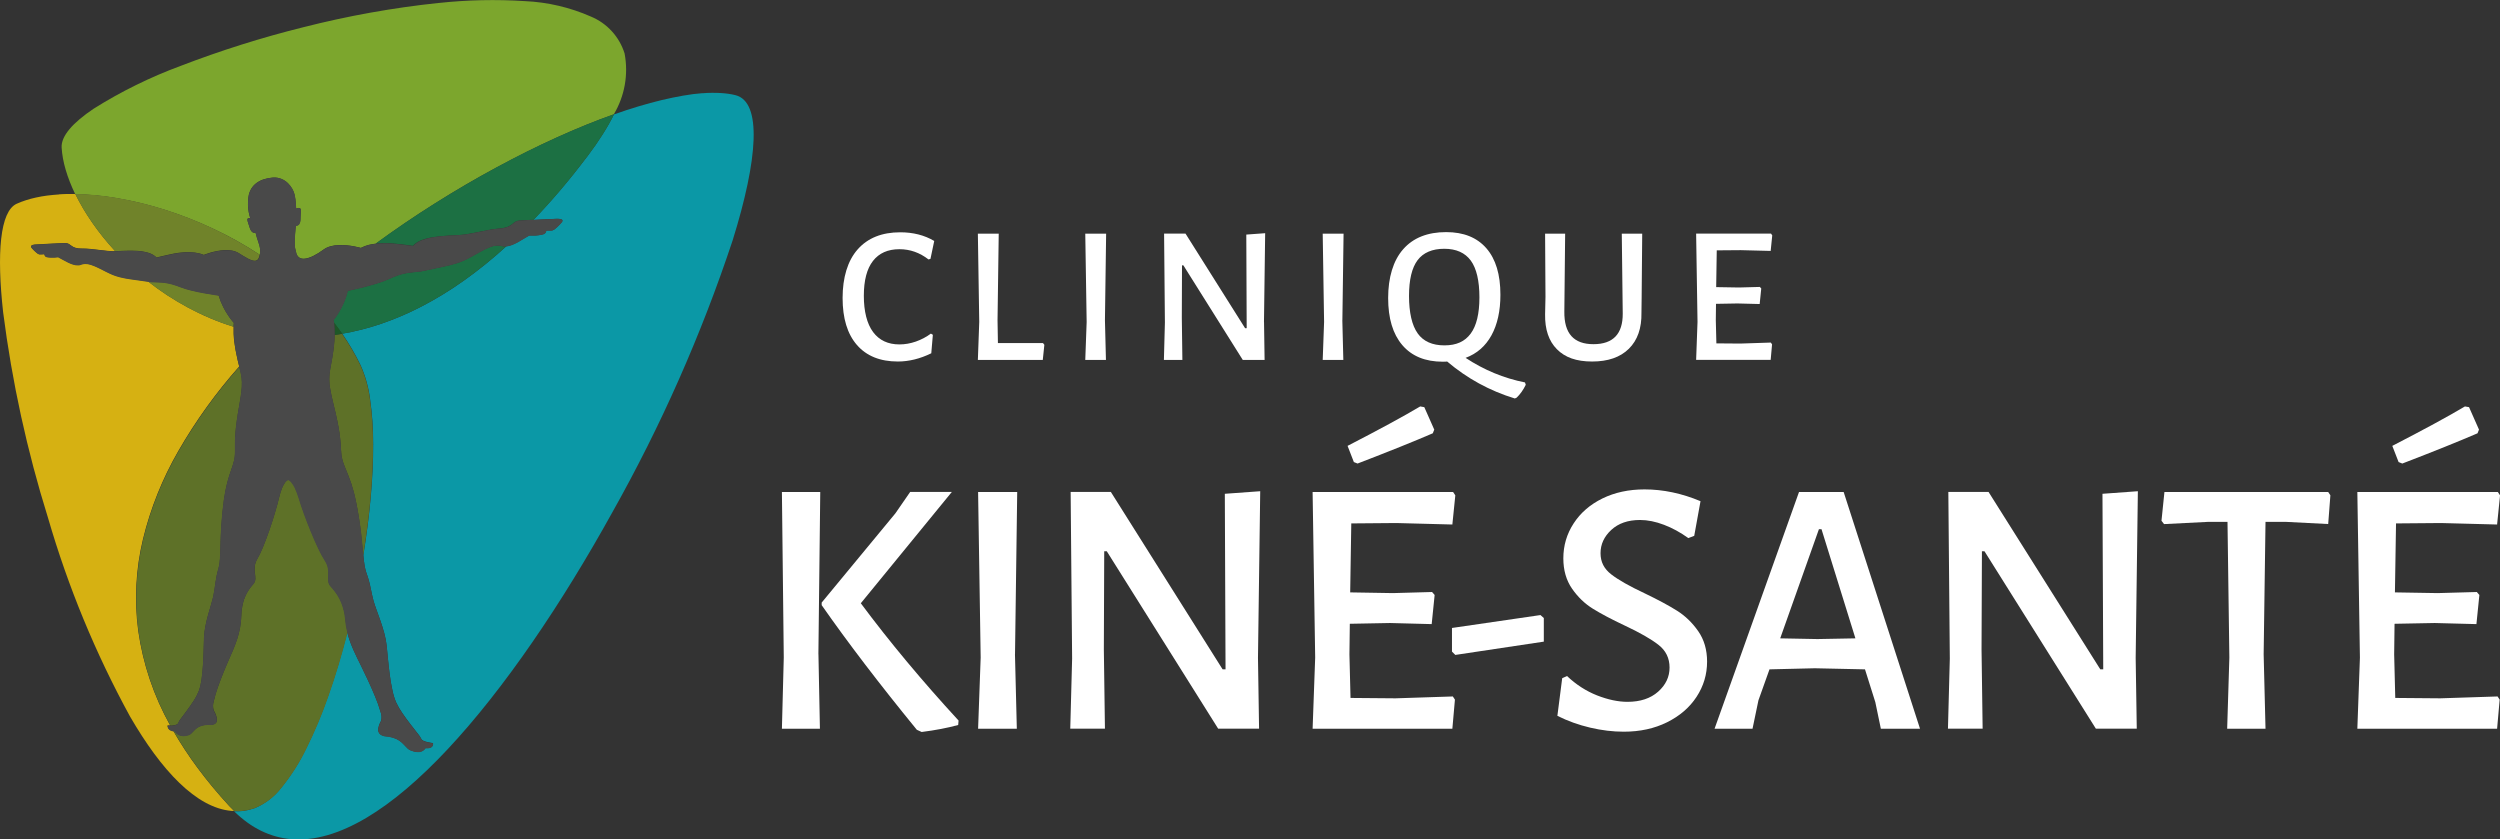 <svg xmlns="http://www.w3.org/2000/svg" xmlns:xlink="http://www.w3.org/1999/xlink" id="Layer_2" viewBox="0 0 524.87 176.22"><rect x="0" y="0" width="524.87" height="176.22" fill="#333333" stroke="none"/><defs><style>.cls-1{fill:none;}.cls-2{fill:#d6b112;}.cls-3{isolation:isolate;}.cls-4{fill:#fff;}.cls-5{fill:#70832a;}.cls-6{fill:#1d5827;}.cls-7{fill:#7ca62d;}.cls-8{fill:#1c7043;}.cls-9{fill:#494949;}.cls-10{fill:#0b98a6;}.cls-11{clip-path:url(#clippath);}.cls-12{fill:#5e7128;}</style><clipPath id="clippath"><rect class="cls-1" width="158.24" height="176.22"></rect></clipPath></defs><g id="Layer_1-2"><g id="Groupe_102"><g id="Groupe_87"><g id="CLINIQUE" class="cls-3"><g class="cls-3"><path class="cls-4" d="M196.14,50.59l-.79,3.76-.41.12c-1.84-1.43-3.88-2.15-6.11-2.15-2.42,0-4.27.82-5.55,2.46s-1.92,4.08-1.92,7.33.65,5.86,1.94,7.6c1.3,1.74,3.14,2.6,5.53,2.6,1.16,0,2.3-.2,3.45-.6,1.14-.4,2.2-.96,3.16-1.67l.41.25-.33,3.88c-2.37,1.16-4.71,1.73-7.02,1.73-3.72,0-6.58-1.16-8.59-3.47-2.01-2.31-3.01-5.6-3.01-9.87s1.05-7.81,3.16-10.2c2.11-2.39,5.09-3.59,8.94-3.59,2.7,0,5.08.6,7.14,1.82Z"></path><path class="cls-4" d="M219.26,72.39l-.33,3.18h-13.63l.29-7.97-.29-18.54h4.38l-.25,18.17.08,4.79h9.46l.29.37Z"></path><path class="cls-4" d="M231.98,67.23l.21,8.34h-4.34l.29-7.97-.29-18.54h4.38l-.25,18.17Z"></path><path class="cls-4" d="M265.38,67.64l.12,7.93h-4.58l-12.47-19.86h-.29l-.04,10.98.12,8.88h-3.88l.21-7.85-.17-18.67h4.5l12.51,19.86h.33l-.08-19.66,3.96-.29-.25,18.66Z"></path><path class="cls-4" d="M281.82,67.23l.21,8.34h-4.33l.29-7.97-.29-18.54h4.38l-.25,18.17Z"></path><path class="cls-4" d="M320.34,80.77c-.55,1.13-1.2,2.04-1.94,2.73l-.37.16c-5.29-1.62-10.02-4.21-14.2-7.76-.19.03-.5.04-.91.04-3.69,0-6.52-1.16-8.51-3.49s-2.97-5.62-2.97-9.89,1.05-7.85,3.16-10.24c2.1-2.39,5.11-3.59,9.02-3.59,3.66,0,6.47,1.13,8.44,3.39s2.95,5.51,2.95,9.75c0,3.41-.63,6.26-1.88,8.53s-3.06,3.85-5.43,4.73c3.88,2.56,8.04,4.28,12.47,5.16l.16.49ZM297.63,69.99c1.21,1.68,3.08,2.52,5.62,2.52s4.29-.82,5.51-2.46,1.84-4.18,1.84-7.62-.6-6.07-1.81-7.72c-1.21-1.65-3.07-2.48-5.57-2.48s-4.4.8-5.6,2.39c-1.2,1.6-1.8,4.1-1.8,7.52s.6,6.17,1.82,7.85Z"></path><path class="cls-4" d="M344.66,62.52l-.04,3.14c.06,3.25-.83,5.77-2.64,7.56s-4.39,2.68-7.72,2.68-5.69-.86-7.39-2.58c-1.71-1.72-2.53-4.16-2.48-7.33l.08-3.67-.08-13.26h4.21l-.17,16.35c-.03,2.31.47,4.03,1.49,5.16s2.56,1.69,4.62,1.69c4.13,0,6.18-2.15,6.15-6.44l-.2-16.76h4.29l-.12,13.46Z"></path><path class="cls-4" d="M371.79,71.93l.25.37-.29,3.26h-15.65l.29-7.97-.29-18.54h15.73l.25.37-.33,3.26-6.28-.16-5.04.04-.12,7.72,4.79.08,4.38-.12.29.33-.33,3.26-4.67-.12-4.5.08-.04,3.43.12,4.87,5.04.04,6.4-.21Z"></path></g></g><g id="KIN&#xC9;-SANT&#xC9;" class="cls-3"><g class="cls-3"><path class="cls-4" d="M171.83,137.35l.31,15.64h-7.98l.39-14.94-.39-34.76h8.05l-.39,34.07ZM180.73,126.66c5.99,8.05,12.83,16.26,20.52,24.62l-.08.93c-2.27.62-4.83,1.11-7.67,1.47l-1.01-.46c-7.85-9.6-14.5-18.32-19.98-26.17v-.54l15.48-18.74,3.1-4.49h8.75l-19.12,23.38Z"></path><path class="cls-4" d="M213.09,137.35l.39,15.64h-8.13l.54-14.94-.54-34.76h8.21l-.46,34.07Z"></path><path class="cls-4" d="M264.11,138.12l.23,14.86h-8.59l-23.38-37.24h-.54l-.08,20.59.23,16.65h-7.28l.39-14.71-.31-34.99h8.44l23.46,37.24h.62l-.15-36.85,7.43-.54-.47,35Z"></path><path class="cls-4" d="M304.99,146.18l.47.7-.54,6.12h-29.34l.54-14.94-.54-34.76h29.5l.46.7-.62,6.12-11.77-.31-9.45.08-.23,14.48,8.98.15,8.21-.23.54.62-.62,6.12-8.75-.23-8.44.16-.08,6.43.23,9.14,9.45.08,12-.39ZM299.03,85.48l2.09,4.72-.31.77c-3.82,1.65-9.08,3.77-15.79,6.35l-.78-.31-1.32-3.4c6.71-3.46,11.79-6.22,15.25-8.28l.85.15Z"></path><path class="cls-4" d="M324.12,129.76v4.95l-18.58,2.79-.7-.7v-4.96l18.58-2.71.7.62Z"></path><path class="cls-4" d="M357.02,105.22l-1.32,7.28-1.24.47c-1.65-1.19-3.35-2.12-5.11-2.79-1.76-.67-3.44-1.01-5.03-1.01-2.53,0-4.54.7-6.04,2.09-1.5,1.39-2.25,3.02-2.25,4.88s.75,3.29,2.25,4.45c1.49,1.16,3.84,2.49,7.04,3.99,2.79,1.34,5.05,2.56,6.77,3.64s3.21,2.52,4.45,4.3c1.24,1.78,1.86,3.91,1.86,6.39,0,2.68-.74,5.15-2.21,7.39-1.47,2.25-3.54,4.02-6.19,5.34-2.66,1.32-5.69,1.98-9.1,1.98-2.27,0-4.62-.28-7.04-.85-2.43-.57-4.72-1.39-6.89-2.48l1.01-7.9,1.01-.46c1.91,1.81,4.01,3.16,6.31,4.07,2.3.9,4.43,1.35,6.39,1.35,2.68,0,4.83-.71,6.43-2.13s2.4-3.11,2.4-5.07-.77-3.55-2.32-4.76c-1.55-1.21-3.92-2.57-7.12-4.07-2.74-1.29-4.95-2.46-6.66-3.52s-3.16-2.46-4.38-4.22c-1.21-1.75-1.82-3.87-1.82-6.35,0-2.68.72-5.13,2.17-7.35,1.44-2.22,3.46-3.96,6.04-5.23,2.58-1.26,5.52-1.9,8.83-1.9,3.92,0,7.84.83,11.77,2.48Z"></path><path class="cls-4" d="M403.09,152.99h-8.21l-1.16-5.57-2.17-6.89-10.53-.23-9.52.23-2.32,6.5-1.24,5.96h-7.97l17.73-49.7h9.37l16.03,49.7ZM389.54,134.02l-7.12-22.92h-.54l-8.13,22.92,7.82.15,7.97-.15Z"></path><path class="cls-4" d="M448.38,138.12l.23,14.86h-8.59l-23.38-37.24h-.54l-.08,20.59.23,16.65h-7.28l.39-14.71-.31-34.99h8.44l23.46,37.24h.62l-.16-36.85,7.43-.54-.46,35Z"></path><path class="cls-4" d="M489.26,103.98l-.46,6.04-8.98-.46h-4.18l-.39,27.8.39,15.64h-8.05l.46-14.94-.39-28.49h-4.18l-9.14.46-.54-.7.62-6.04h34.38l.46.7Z"></path><path class="cls-4" d="M524.33,146.18l.47.7-.54,6.12h-29.34l.54-14.94-.54-34.76h29.5l.46.7-.62,6.12-11.77-.31-9.45.08-.23,14.48,8.98.15,8.21-.23.54.62-.62,6.12-8.75-.23-8.44.16-.08,6.43.23,9.14,9.45.08,12-.39ZM518.37,85.48l2.09,4.72-.31.77c-3.82,1.65-9.08,3.77-15.79,6.35l-.78-.31-1.32-3.4c6.71-3.46,11.79-6.22,15.25-8.28l.85.15Z"></path></g></g></g><g id="Groupe_211"><g class="cls-11"><g id="Groupe_210"><path id="Trac&#xE9;_245" class="cls-10" d="M147.5,19.56c-1.29.1-2.64.26-4.08.52s-2.94.55-4.5.93-3.19.82-4.87,1.32-3.4,1.07-5.16,1.7c-.33.67-.69,1.35-1.08,2.04s-.82,1.41-1.28,2.13-.95,1.46-1.47,2.22c-.52.75-1.08,1.52-1.67,2.3-.96,1.27-1.92,2.51-2.88,3.71-.96,1.2-1.91,2.36-2.86,3.47-.95,1.12-1.89,2.2-2.84,3.24-.95,1.04-1.88,2.05-2.81,3.03l1.36-.08,1.31-.06,1.14-.05.86-.04c.3-.02.59-.01.89.03.16.01.31.07.43.16.07.06.11.16.08.26-.03.11-.09.21-.17.3-.09.1-.21.26-.37.42s-.33.35-.52.52c-.17.17-.36.32-.55.47-.14.12-.3.2-.48.26l-.14.02-.14.02h-1.03c-.02.16-.08.32-.17.46-.08.11-.19.2-.31.26-.15.06-.3.11-.46.14-.18.03-.38.06-.61.1l-.23.03-.24.02-.24.02h-1.33c-.36.2-.75.43-1.14.67s-.8.48-1.21.71c-.4.22-.81.42-1.23.59-.38.16-.79.26-1.2.31-2.88,2.63-5.91,5.08-9.09,7.33-2.8,1.98-5.74,3.77-8.79,5.35-2.73,1.41-5.56,2.62-8.46,3.61-2.65.9-5.36,1.59-8.11,2.06.36.53.72,1.06,1.06,1.6.34.54.68,1.08,1,1.64.32.55.64,1.11.94,1.68.3.57.59,1.14.87,1.72.99,2.23,1.66,4.59,1.97,7.01.45,3.15.67,6.34.66,9.52.02,3.49-.17,7.28-.52,11.23s-.88,8.02-1.55,12.15c.04.38.07.74.12,1.08s.09.66.13.95.11.58.17.84c.06.25.13.49.21.73.22.61.39,1.16.54,1.67s.26,1,.35,1.47.19.93.29,1.4.21.95.36,1.47.36,1.15.62,1.86.55,1.5.83,2.32.56,1.7.79,2.56c.23.84.39,1.69.49,2.56.09.83.17,1.81.28,2.86s.22,2.16.37,3.26.32,2.18.54,3.17c.17.88.43,1.75.77,2.58.37.8.82,1.57,1.32,2.3.54.8,1.15,1.62,1.72,2.36s1.12,1.42,1.53,1.96c.29.33.53.69.73,1.08.04.17.21.3.45.42.27.12.55.22.84.28.3.07.6.13.82.16s.37.05.37.05c.03.21-.02.43-.13.62-.1.14-.24.26-.4.32-.16.06-.32.1-.49.12-.13.01-.27.01-.41,0h-.15c-.11.16-.25.31-.41.43-.14.11-.29.2-.46.26-.15.06-.31.09-.47.11-.15.01-.31.01-.46,0-.13,0-.27-.03-.4-.05-.12-.03-.23-.05-.32-.08s-.17-.05-.22-.07l-.08-.03c-.39-.1-.75-.3-1.03-.59-.29-.28-.57-.61-.91-.94-.38-.39-.83-.7-1.31-.94-.71-.32-1.46-.52-2.24-.58-.43-.02-.85-.16-1.2-.42-.24-.2-.39-.5-.42-.81-.02-.34.02-.69.14-1.01.12-.36.27-.7.46-1.03.16-.64.11-1.31-.14-1.92-.31-1.08-.68-2.14-1.12-3.17-.47-1.16-1.02-2.37-1.53-3.48s-1-2.1-1.36-2.84c-.27-.55-.55-1.11-.83-1.68s-.55-1.15-.81-1.73-.52-1.19-.73-1.81-.42-1.26-.59-1.91c-1.18,4.65-2.52,9.11-3.98,13.25-1.32,3.82-2.89,7.56-4.69,11.19-1.41,2.92-3.16,5.66-5.2,8.18-1.45,1.88-3.36,3.35-5.54,4.27-.36.13-.73.24-1.09.33-.37.09-.73.17-1.09.22-.36.06-.73.1-1.09.11s-.72.02-1.08,0c.88.87,1.82,1.66,2.81,2.38.92.67,1.9,1.25,2.92,1.75.97.47,1.99.86,3.03,1.15,1.02.28,2.07.48,3.12.57,10.03.91,21.45-6.58,32.94-18.84,11.93-12.73,24.05-30.71,34.58-49.73,10.24-18.2,18.71-37.34,25.29-57.17,5.29-16.97,6.21-29.03.58-30.45-.49-.12-.99-.22-1.5-.29-.53-.07-1.08-.13-1.66-.16-.58-.03-1.18-.05-1.81-.04-.63,0-1.28.03-1.95.09"></path><path id="Trac&#xE9;_246" class="cls-7" d="M92.08.62c-9.58,1.01-19.07,2.72-28.41,5.1-8.75,2.17-17.35,4.89-25.76,8.12-6.38,2.36-12.5,5.37-18.26,8.99-4.35,2.92-6.85,5.73-6.71,8.15.05.77.14,1.53.28,2.29.15.81.34,1.61.58,2.41.24.82.53,1.65.86,2.5s.71,1.71,1.13,2.58c2.99.06,5.97.35,8.92.87,3.31.57,6.57,1.37,9.78,2.38,3.46,1.09,6.84,2.41,10.13,3.95,3.44,1.6,6.76,3.45,9.93,5.54,0-.09.02-.21.03-.34s0-.26.02-.39,0-.24,0-.32v-.13c-.02-.25-.07-.51-.13-.75-.07-.26-.16-.54-.26-.84s-.2-.6-.3-.91-.19-.64-.26-.98h-.02l-.04.02-.06.02h-.09c-.08,0-.16,0-.23-.03-.1-.04-.2-.09-.28-.17-.11-.11-.21-.23-.29-.37-.11-.21-.2-.42-.26-.65-.12-.38-.22-.68-.3-.93-.07-.18-.11-.38-.14-.57-.03-.11.01-.22.09-.29.12-.07.26-.11.41-.1h.11s-.05-.12-.12-.33c-.09-.3-.17-.61-.22-.93-.09-.47-.14-.94-.15-1.41-.02-.6.01-1.19.1-1.79.08-.6.28-1.17.59-1.69.29-.48.67-.89,1.13-1.22.47-.34.99-.6,1.55-.77.6-.19,1.22-.31,1.85-.35h.05c.6-.04,1.2.06,1.75.28.5.21.96.51,1.34.88.36.35.67.74.92,1.18.21.36.38.76.48,1.17.08.35.15.71.2,1.07.05.35.08.68.1.97s.03.53.03.7,0,.26,0,.26l.04-.02.11-.04c.05-.02.11-.03.16-.04.06-.01.12-.02.18-.03.07,0,.15,0,.22.02.07.02.14.06.19.11.06.07.1.15.11.24.02.13.02.27,0,.41-.04.32-.06.64-.06.97,0,.31-.02.62-.05.93-.02.26-.11.51-.26.73-.17.21-.42.33-.68.33,0,0-.02.19-.06.5s-.07.74-.11,1.22-.07,1.01-.07,1.51c-.01.46,0,.93.06,1.39l.3,1.23c.06.18.15.35.26.5.1.13.23.25.37.34.14.09.29.15.45.18.17.04.35.05.53.04.31-.02.61-.08.9-.17.35-.11.69-.25,1.02-.41.37-.19.74-.39,1.09-.61.37-.23.75-.49,1.13-.77.21-.15.44-.29.68-.39.24-.11.5-.2.76-.27.27-.07.54-.13.81-.17.28-.04.56-.06.84-.08.57-.02,1.14,0,1.71.05.55.05,1.06.13,1.5.21s.81.17,1.06.23.41.11.41.11c.24-.12.48-.23.73-.33.26-.1.52-.18.77-.26s.54-.13.81-.18.55-.09.82-.12c4.09-2.98,8.26-5.82,12.48-8.47,4.26-2.69,8.55-5.2,12.8-7.48,4.29-2.32,8.54-4.44,12.67-6.31,4.17-1.89,8.21-3.53,12.04-4.89,2.29-3.84,3.09-8.38,2.26-12.77-1.09-3.5-3.67-6.33-7.05-7.74-4.39-1.93-9.1-3.04-13.88-3.25-6.04-.39-12.1-.26-18.11.39"></path><path id="Trac&#xE9;_247" class="cls-8" d="M104.28,51.55c-.23.01-.45.04-.68.09-.26.06-.52.14-.77.24-.28.11-.59.24-.94.41s-.73.36-1.16.6c-.62.34-1.15.65-1.65.93s-.98.54-1.5.77c-.57.26-1.16.49-1.76.68-.8.25-1.61.46-2.43.63l-2.41.52-1.55.33-.83.17-.26.05c-.67.07-1.24.12-1.77.19s-1.02.13-1.51.22c-.52.11-1.04.25-1.55.42-.64.23-1.27.48-1.89.77-.83.37-1.69.69-2.57.95-.94.29-1.93.56-2.84.79s-1.7.41-2.28.54-.94.2-.94.2c-.21.86-.49,1.7-.84,2.51-.29.66-.62,1.31-.99,1.93-.32.53-.61.95-.82,1.24s-.34.44-.34.44c0,.04.01.09.02.13s0,.09.02.13,0,.09.02.13,0,.09.02.13l.45.59c.15.2.29.39.44.59.14.2.29.4.43.6l.42.6c2.75-.48,5.47-1.17,8.11-2.06,2.91-.99,5.74-2.2,8.46-3.61,3.05-1.58,5.99-3.37,8.79-5.35,3.18-2.25,6.22-4.7,9.09-7.33h-.55c-.06,0-.11,0-.17-.02s-.11-.02-.17-.03c-.1-.02-.19-.04-.29-.06s-.19-.03-.28-.04-.19-.02-.28-.02-.19,0-.28,0M128.87,23.99c-3.83,1.36-7.87,3-12.04,4.89-4.13,1.87-8.38,3.98-12.67,6.31-4.25,2.3-8.54,4.81-12.8,7.48-4.21,2.66-8.4,5.49-12.48,8.47l.26-.03.26-.02.26-.02h.25c.26-.01.52-.03.77-.03h.75c.23,0,.47.02.69.04s.43.03.62.05c.45.04.91.09,1.37.14s.89.11,1.27.16l.94.13.37.05c.54-.57,1.2-1,1.94-1.25.85-.29,1.73-.5,2.62-.61.93-.14,1.89-.22,2.79-.28s1.73-.09,2.42-.13c.69-.05,1.37-.14,2.05-.26.69-.12,1.38-.26,2.06-.4s1.4-.29,2.12-.42,1.44-.23,2.18-.29c.57-.03,1.14-.15,1.68-.34.33-.13.64-.31.92-.53.21-.18.43-.36.66-.52.28-.17.59-.26.91-.28l.45-.03.56-.03.64-.04.7-.04h.63c.93-.97,1.87-1.98,2.81-3.03.94-1.04,1.89-2.13,2.84-3.24.95-1.12,1.9-2.28,2.85-3.47s1.91-2.43,2.88-3.71c.59-.78,1.15-1.55,1.67-2.3s1.01-1.49,1.47-2.22c.46-.72.88-1.43,1.28-2.13.39-.7.76-1.38,1.08-2.04"></path><path id="Trac&#xE9;_248" class="cls-2" d="M12.43,40.82c-.87.06-1.71.14-2.53.24-.81.11-1.59.24-2.34.41-.74.16-1.46.35-2.13.57-.65.21-1.29.45-1.91.73C-.02,44.35-.71,53.24.66,65.57c1.87,14.63,5.02,29.07,9.42,43.15,4.2,14.47,9.97,28.45,17.2,41.67,6.61,11.41,13.94,19.23,21.35,19.86h.52l-.26-.26-.26-.26-.26-.26c-.08-.09-.17-.18-.26-.26-1.23-1.34-2.4-2.67-3.5-4-1.1-1.33-2.14-2.65-3.11-3.96-.98-1.31-1.89-2.62-2.74-3.92s-1.65-2.6-2.39-3.89c-.12-.01-.25-.04-.37-.07-.14-.04-.28-.1-.4-.19-.13-.09-.24-.21-.32-.35-.09-.17-.13-.36-.12-.55h.55c-3.44-6.16-5.71-12.89-6.7-19.88-.85-6.41-.51-12.91,1-19.2,1.58-6.5,4.09-12.74,7.44-18.54,3.64-6.32,7.92-12.26,12.76-17.72l-.07-.31c-.03-.11-.05-.21-.08-.32l-.08-.34-.09-.36c-.18-.77-.33-1.5-.45-2.16s-.21-1.27-.28-1.84-.11-1.09-.12-1.59-.02-.97,0-1.43c-1.68-.52-3.33-1.12-4.95-1.81-1.6-.67-3.15-1.42-4.65-2.23s-2.94-1.67-4.34-2.58c-1.39-.92-2.73-1.88-4.02-2.89l-.59-.08-.82-.12-1.07-.15-1.35-.19c-.71-.1-1.42-.23-2.11-.41-.52-.13-1.03-.3-1.53-.5-.45-.18-.87-.39-1.31-.61s-.9-.46-1.44-.73c-.37-.18-.7-.33-1-.46s-.57-.22-.81-.3c-.22-.07-.44-.12-.66-.16-.19-.03-.37-.04-.56-.03-.08,0-.16,0-.23.02s-.15.03-.23.04-.15.04-.23.06l-.23.07-.13.04-.14.03-.14.02h-.14c-.35,0-.7-.04-1.03-.15-.37-.12-.73-.26-1.07-.43-.36-.18-.72-.37-1.06-.56s-.68-.38-1-.54h-.07l-.19.02-.28.03-.34.02h-.75c-.19-.02-.35-.02-.49-.04-.12,0-.25-.01-.37-.05-.1-.04-.19-.11-.26-.2-.08-.12-.13-.25-.16-.39h-.05l-.13.02-.19.02-.22.02h-.46c-.14-.04-.27-.1-.39-.19-.16-.11-.31-.24-.45-.37-.15-.14-.3-.29-.43-.42s-.23-.26-.31-.34c-.07-.07-.12-.16-.14-.26-.02-.08,0-.16.05-.22.09-.09.21-.15.33-.18.23-.06.46-.09.69-.09l.77-.04,1.05-.06,1.19-.06,1.2-.06.56-.03.52-.02.45-.02h.37c.26-.01.52.05.75.18.2.12.39.26.57.4.23.18.5.31.77.4.45.13.92.19,1.39.17.6,0,1.2.03,1.79.08s1.18.13,1.76.2c.58.07,1.16.14,1.74.2.57.06,1.15.08,1.72.07-.9-.97-1.75-1.96-2.55-2.95-.8-1-1.56-2.01-2.26-3.03-.7-1.01-1.35-2.01-1.94-3.02-.59-1.01-1.13-2.01-1.62-3h-1.72c-.28,0-.56.02-.84.03s-.55.03-.82.04"></path><path id="Trac&#xE9;_249" class="cls-12" d="M60.5,100.72c-.06.02-.13.04-.18.08-.18.12-.33.27-.46.45-.25.35-.46.73-.62,1.13-.28.69-.5,1.39-.66,2.12-.21.91-.52,2.02-.88,3.22s-.77,2.47-1.2,3.7-.87,2.41-1.29,3.42c-.33.83-.72,1.64-1.16,2.42-.3.48-.49,1.03-.56,1.6-.05.47-.04.95.03,1.42.06.41.09.82.09,1.23,0,.38-.14.74-.38,1.03-.26.3-.55.64-.83,1.03-.31.43-.58.9-.81,1.38-.28.59-.49,1.21-.63,1.84-.18.8-.28,1.61-.29,2.43-.02.88-.12,1.76-.28,2.62-.16.81-.36,1.6-.62,2.38-.26.76-.53,1.49-.83,2.2s-.6,1.4-.9,2.06-.69,1.6-1.1,2.62-.85,2.14-1.22,3.21c-.35.96-.63,1.95-.85,2.95-.19.6-.19,1.24,0,1.84.19.34.36.69.49,1.05.12.32.19.66.19,1,0,.28-.12.55-.34.73-.32.21-.71.3-1.09.26-.69-.04-1.38.05-2.03.28-.43.17-.82.42-1.15.74-.29.28-.52.57-.77.79-.24.24-.56.39-.9.43l-.07.02s-.11.03-.19.04c-.09.02-.19.03-.29.04-.12,0-.24,0-.36,0-.14,0-.28-.03-.42-.07-.15-.04-.3-.09-.43-.17-.16-.08-.3-.18-.43-.3-.15-.13-.28-.29-.39-.46h-.25c.74,1.29,1.53,2.59,2.39,3.89s1.77,2.61,2.74,3.92c.98,1.31,2.01,2.63,3.11,3.96,1.1,1.33,2.27,2.66,3.5,4,.08.09.17.18.26.26l.26.26.26.26.26.26c.36.01.72,0,1.09,0s.73-.06,1.09-.11.73-.13,1.09-.22.73-.2,1.09-.33c2.19-.92,4.1-2.39,5.54-4.27,2.04-2.52,3.79-5.26,5.2-8.17,1.8-3.62,3.37-7.36,4.69-11.19,1.46-4.14,2.8-8.62,3.98-13.25-.05-.21-.1-.43-.15-.65s-.09-.44-.13-.66-.07-.44-.1-.67-.05-.46-.07-.69c-.07-.85-.23-1.69-.47-2.51-.19-.67-.45-1.32-.77-1.94-.27-.51-.59-1.01-.94-1.47-.32-.42-.64-.79-.93-1.12-.27-.3-.43-.67-.46-1.07-.03-.41-.03-.83,0-1.25.03-.48.01-.97-.06-1.44-.11-.59-.34-1.16-.68-1.65-.51-.81-.96-1.65-1.36-2.52-.5-1.05-1.03-2.27-1.55-3.53s-1.02-2.56-1.46-3.77-.82-2.34-1.09-3.26c-.21-.73-.48-1.45-.81-2.14-.19-.41-.42-.79-.7-1.14-.14-.18-.3-.33-.49-.46-.06-.04-.12-.07-.19-.08M50.26,77c-4.84,5.46-9.12,11.4-12.76,17.72-3.35,5.79-5.86,12.03-7.44,18.54-1.5,6.28-1.84,12.79-1,19.2,1,6.99,3.28,13.73,6.73,19.89.15,0,.33-.02.5-.05.17-.02.35-.05.52-.1.14-.03.28-.09.41-.16.1-.05.17-.15.2-.26.15-.34.34-.66.58-.94.34-.46.77-1.03,1.26-1.69s.98-1.35,1.43-2.06c.43-.65.78-1.34,1.07-2.06.27-.77.45-1.57.56-2.39.14-.92.23-1.95.3-2.99s.11-2.11.14-3.1.05-1.93.08-2.72c.04-.81.13-1.62.3-2.42.16-.82.36-1.63.58-2.41s.44-1.52.63-2.19.36-1.27.46-1.76.18-.95.24-1.4.12-.89.19-1.34.14-.91.24-1.4.23-1.02.4-1.59c.18-.7.29-1.41.32-2.13.06-.85.08-1.86.11-3.02s.07-2.5.18-4.03.26-3.24.52-5.16c.16-1.23.4-2.45.7-3.65.26-1,.52-1.81.77-2.51s.46-1.33.62-1.95c.17-.64.25-1.3.24-1.96v-2.03c0-.66.04-1.32.1-2.06s.15-1.55.28-2.5.31-2.05.54-3.35c.2-1.13.34-2.04.43-2.81.08-.65.11-1.3.1-1.95-.01-.53-.07-1.05-.17-1.57-.09-.52-.22-1.03-.37-1.67"></path><path id="Trac&#xE9;_250" class="cls-5" d="M31.08,59.1c1.28,1.01,2.62,1.97,4.02,2.89s2.84,1.78,4.34,2.58c1.5.81,3.05,1.55,4.65,2.23,1.62.69,3.27,1.29,4.95,1.81v-.43l.02-.21c0-.07,0-.14.02-.21,0,0-.13-.14-.35-.41s-.52-.66-.85-1.16c-.39-.58-.74-1.18-1.05-1.81-.38-.77-.7-1.56-.94-2.38,0,0-.34-.04-.89-.13s-1.31-.21-2.16-.36-1.77-.35-2.66-.56c-.81-.19-1.61-.43-2.39-.73-.57-.23-1.16-.43-1.75-.59-.47-.13-.94-.22-1.42-.29-.45-.06-.89-.09-1.36-.11s-.98-.03-1.58-.05h-.03l-.11-.02-.19-.03-.26-.05M15.8,40.74c.48.99,1.03,1.99,1.62,3s1.24,2.02,1.94,3.02,1.45,2.01,2.25,3.01,1.65,1.98,2.55,2.95h.12c.58-.02,1.29-.06,2.06-.08s1.61-.03,2.43.02c.79.04,1.57.17,2.32.39.67.18,1.28.53,1.78,1.01l.32-.08c.2-.05.49-.12.83-.2s.73-.17,1.13-.26.82-.17,1.22-.26c.17-.03.36-.06.55-.1s.41-.06.62-.09.44-.05.67-.07.47-.04.71-.05c.32-.02.65-.02.98,0s.66.03.99.07c.33.04.65.1.97.18.31.08.62.18.91.31,0,0,.13-.05.37-.14s.57-.2.98-.32.88-.24,1.39-.34c.53-.1,1.07-.17,1.61-.2.27-.01.53-.01.8,0,.26.01.52.04.77.09.25.05.5.11.74.2.23.09.46.19.67.33.38.24.74.46,1.07.66s.65.37.93.52c.25.13.51.24.77.33.21.07.42.11.64.1.12,0,.24-.03.35-.08.11-.05.2-.13.28-.22.09-.11.16-.24.21-.37.07-.17.11-.35.14-.53v-.02s0-.01,0-.02v-.04c-3.17-2.09-6.49-3.94-9.93-5.55-3.28-1.54-6.67-2.86-10.13-3.95-3.2-1.01-6.47-1.81-9.78-2.38-2.95-.52-5.93-.81-8.92-.87"></path><path id="Trac&#xE9;_251" class="cls-12" d="M71.85,70.08l-.4.07-.4.06-.4.06-.4.06c0,.34-.02.69-.04,1.06s-.05.75-.1,1.16-.1.83-.16,1.29-.14.92-.22,1.42c-.16.93-.31,1.66-.42,2.32-.25,1.32-.25,2.68,0,4.01.14.85.36,1.88.69,3.22s.59,2.45.79,3.42.35,1.81.46,2.55.18,1.43.24,2.1.1,1.34.14,2.08c.04.68.17,1.36.38,2.01.2.63.47,1.27.77,2.01s.64,1.56.98,2.6c.41,1.24.74,2.5.99,3.78.26,1.26.46,2.43.63,3.52s.3,2.1.41,3.03.19,1.79.26,2.58.14,1.5.2,2.16c.67-4.13,1.2-8.22,1.55-12.15s.54-7.74.52-11.23c.01-3.19-.21-6.37-.66-9.52-.31-2.42-.97-4.78-1.97-7.01-.28-.58-.57-1.15-.87-1.72-.3-.57-.62-1.13-.94-1.68-.32-.55-.66-1.1-1-1.64s-.7-1.07-1.06-1.6"></path><path id="Trac&#xE9;_252" class="cls-6" d="M70.11,67.69c.03.2.05.41.07.62s.04.42.05.64.02.44.02.67,0,.46,0,.7l.4-.06.4-.06.4-.06.4-.07c-.14-.2-.28-.4-.42-.6-.14-.2-.29-.4-.43-.6-.14-.2-.29-.39-.44-.59-.15-.2-.3-.39-.45-.59"></path><path id="Trac&#xE9;_253" class="cls-9" d="M57.34,37.29h-.05c-.63.04-1.25.16-1.85.35-.55.17-1.08.44-1.55.77-.45.33-.83.74-1.13,1.22-.31.52-.51,1.09-.59,1.69-.09.59-.12,1.19-.1,1.79.02.47.07.94.15,1.41.06.31.13.62.22.93.07.22.11.33.11.33h-.11c-.14,0-.28.03-.41.1-.08.07-.12.19-.09.29.03.19.07.39.14.57.08.25.18.55.3.93.06.22.15.44.26.65.08.14.17.26.29.37.08.07.17.13.28.17.07.03.15.04.23.03h.09l.06-.02.04-.02h.02c.07.34.16.66.26.98s.2.62.3.91.19.57.26.84c.07.25.11.5.13.75v.45c0,.12,0,.26-.02.39s-.02.25-.02.34c0,0,0,.01,0,.02v.02s0,.01,0,.02c0,0,0,.01,0,.02-.03.18-.08.36-.14.53-.05.13-.12.26-.21.37-.08.09-.17.17-.28.22-.11.05-.23.08-.35.08-.22,0-.43-.03-.64-.1-.27-.09-.52-.2-.77-.33-.29-.14-.6-.32-.93-.52s-.69-.42-1.07-.66c-.21-.13-.44-.24-.67-.33-.25-.09-.5-.16-.76-.21-.26-.05-.51-.08-.77-.09-.27-.01-.53-.01-.8,0-.54.03-1.08.09-1.61.2-.52.1-.98.22-1.39.34s-.74.23-.98.32-.37.14-.37.14c-.29-.13-.6-.23-.91-.31-.32-.08-.64-.14-.97-.18-.33-.04-.66-.07-.99-.07h-.98c-.24,0-.48.03-.71.05s-.46.05-.67.07-.42.06-.62.09-.38.06-.55.1c-.4.07-.82.16-1.22.26s-.79.18-1.13.26-.62.15-.83.2l-.32.08c-.5-.48-1.11-.83-1.78-1.01-.76-.22-1.54-.35-2.32-.39-.82-.05-1.65-.05-2.43-.02s-1.49.07-2.06.08h-.12c-.57,0-1.15-.02-1.72-.07-.58-.05-1.15-.12-1.74-.2s-1.17-.14-1.76-.2c-.6-.06-1.19-.08-1.79-.08-.47.02-.94-.04-1.39-.17-.28-.09-.54-.22-.77-.4-.18-.15-.37-.28-.57-.4-.23-.13-.49-.19-.75-.18h-.37l-.45.02-.52.02-.56.03-1.2.06-1.19.06-1.05.06-.77.04c-.23,0-.47.04-.69.09-.12.03-.24.09-.33.18-.05.06-.07.15-.05.22.03.1.08.18.14.26.07.08.18.2.31.34s.28.28.43.42c.14.13.29.26.45.37.12.09.25.15.39.19h.67s.19-.01.19-.01l.13-.02h.05c.02.14.08.27.16.39.07.09.15.16.26.2.12.05.24.07.37.09.14.02.31.03.49.04h.76l.34-.02.28-.03.19-.02h.07c.31.16.65.34,1,.54s.7.39,1.06.56c.35.17.7.32,1.07.43.33.11.68.16,1.03.15h.14l.14-.02.14-.03s.09-.03.13-.04.16-.05.23-.08.15-.04.23-.06.15-.03.23-.04.15-.02.23-.02c.19,0,.38,0,.56.03.22.04.44.09.66.16.24.07.52.18.81.3s.63.28,1,.46c.54.26,1,.52,1.44.73s.85.42,1.31.61c.5.2,1.01.37,1.53.5.7.17,1.4.31,2.11.41l1.35.19,1.07.15.82.12.59.08.28.04.19.03.11.02h.03c.59.02,1.1.03,1.58.05s.91.05,1.36.11c.48.06.95.16,1.42.29.59.17,1.18.36,1.75.59.78.29,1.58.54,2.39.73.88.22,1.81.41,2.66.56s1.61.28,2.16.36.89.13.89.13c.25.82.56,1.61.95,2.38.31.62.66,1.23,1.05,1.81.34.5.63.89.85,1.16s.35.41.35.41c0,.07,0,.14-.02.21l-.02.21v.43c-.02.46-.02.93,0,1.43s.06,1.03.12,1.59.15,1.17.28,1.84.26,1.38.45,2.16l.09.36c.03.12.06.23.08.34s.05.22.08.32l.03.28c.15.63.28,1.15.38,1.67.1.52.15,1.04.17,1.57.01.65-.02,1.3-.1,1.95-.09.77-.22,1.67-.43,2.81-.23,1.31-.41,2.41-.54,3.35s-.22,1.76-.28,2.5-.09,1.4-.1,2.06,0,1.31,0,2.03c0,.66-.08,1.32-.24,1.96-.15.62-.37,1.23-.62,1.95s-.52,1.52-.77,2.51c-.31,1.2-.55,2.42-.71,3.65-.26,1.92-.42,3.63-.52,5.16s-.14,2.86-.18,4.03-.05,2.17-.11,3.02c-.03.72-.13,1.44-.32,2.13-.17.58-.3,1.1-.39,1.59s-.17.95-.24,1.4-.12.89-.19,1.34-.14.91-.24,1.4-.26,1.09-.46,1.76-.42,1.41-.63,2.19-.42,1.59-.58,2.41c-.16.8-.26,1.61-.3,2.42-.03.79-.05,1.72-.08,2.72s-.07,2.06-.14,3.1-.17,2.06-.3,2.99c-.11.81-.29,1.61-.56,2.39-.29.72-.65,1.41-1.07,2.06-.45.71-.95,1.41-1.43,2.06s-.93,1.23-1.26,1.69c-.24.28-.44.6-.58.94-.03.11-.1.2-.2.26-.13.07-.26.13-.41.16-.17.04-.34.08-.52.1-.17.02-.35.04-.5.05h-.55c0,.19.04.38.12.55.08.14.19.26.32.35.12.08.26.14.4.19.12.04.24.06.37.07h.25c.11.17.24.32.39.46.13.12.27.22.43.3.14.07.28.13.43.17.14.04.28.06.42.07.12,0,.24,0,.36,0,.1,0,.19-.02.29-.04.08-.02.15-.03.19-.04l.07-.02c.34-.04.66-.19.9-.43.26-.22.48-.52.77-.79.33-.32.72-.58,1.15-.74.65-.23,1.34-.33,2.03-.28.38.04.77-.05,1.09-.26.22-.18.34-.45.34-.73,0-.34-.06-.68-.19-1-.13-.36-.3-.72-.49-1.05-.19-.6-.19-1.24,0-1.84.22-1,.51-1.98.85-2.95.37-1.07.81-2.19,1.22-3.21s.81-1.94,1.11-2.62.61-1.37.9-2.06.58-1.44.83-2.2c.26-.78.47-1.57.62-2.38.17-.86.26-1.74.28-2.62.01-.82.11-1.63.29-2.43.14-.63.36-1.25.63-1.84.23-.48.5-.94.81-1.38.28-.39.57-.74.83-1.03.24-.29.38-.65.38-1.03,0-.41-.02-.82-.09-1.23-.06-.47-.07-.95-.03-1.42.07-.57.26-1.11.56-1.6.45-.78.84-1.59,1.17-2.42.42-1.02.86-2.2,1.29-3.42s.84-2.5,1.2-3.7.67-2.31.88-3.22c.16-.72.39-1.43.66-2.12.16-.4.37-.78.62-1.13.13-.18.28-.33.46-.45.05-.04.11-.06.18-.08.07.02.13.04.19.08.19.12.35.28.49.46.28.35.51.74.7,1.14.32.69.59,1.41.81,2.14.27.92.65,2.04,1.09,3.26s.94,2.51,1.46,3.77,1.05,2.48,1.55,3.53c.4.87.85,1.71,1.36,2.52.34.5.57,1.06.68,1.65.08.48.1.96.07,1.44-.03.41-.03.83,0,1.25.04.4.2.77.46,1.07.29.33.61.69.93,1.12.35.46.67.95.94,1.47.32.62.58,1.27.77,1.94.24.82.39,1.66.47,2.51.02.23.05.46.07.69s.06.45.1.67.08.44.13.66.1.43.15.65c.17.66.36,1.29.59,1.91s.47,1.22.73,1.81.53,1.17.81,1.73.55,1.13.83,1.68c.36.73.85,1.73,1.36,2.84s1.06,2.32,1.53,3.48c.44,1.03.81,2.09,1.12,3.17.25.61.29,1.28.14,1.92-.19.33-.34.67-.46,1.03-.12.32-.16.67-.14,1.01.03.32.18.61.42.81.35.26.77.41,1.2.42.77.06,1.53.26,2.24.58.49.24.93.56,1.31.94.34.34.62.67.91.94.28.29.64.49,1.03.59l.08.03s.12.05.21.07.2.06.32.08c.13.03.27.04.4.05.15.01.31.01.46,0,.16-.02.32-.05.47-.11.16-.06.32-.15.46-.26.16-.12.29-.27.41-.43h.15c.13.01.27.01.41,0,.17-.01.33-.05.49-.11.16-.06.3-.18.4-.32.11-.19.16-.4.13-.62,0,0-.14-.02-.37-.05s-.52-.09-.82-.16c-.29-.07-.57-.16-.84-.28-.24-.12-.42-.26-.46-.42-.2-.39-.44-.75-.73-1.08-.41-.53-.95-1.21-1.53-1.96s-1.18-1.55-1.72-2.36c-.51-.73-.95-1.49-1.32-2.3-.34-.83-.6-1.7-.77-2.58-.22-.98-.39-2.06-.54-3.17s-.26-2.22-.37-3.26-.19-2.03-.28-2.86c-.1-.86-.26-1.72-.49-2.56-.23-.87-.52-1.73-.79-2.56s-.58-1.62-.83-2.32-.48-1.34-.62-1.86-.26-1-.36-1.47-.19-.93-.29-1.4-.21-.95-.35-1.47-.31-1.07-.53-1.67c-.09-.24-.16-.48-.21-.73-.06-.26-.12-.54-.17-.84-.05-.3-.09-.62-.13-.95s-.08-.7-.12-1.08c-.06-.65-.13-1.37-.2-2.16s-.16-1.65-.26-2.58-.25-1.94-.42-3.03-.38-2.26-.64-3.52c-.25-1.28-.59-2.54-.99-3.78-.34-1.03-.68-1.86-.98-2.6s-.58-1.37-.77-2.01c-.22-.65-.34-1.32-.38-2.01-.04-.74-.08-1.4-.14-2.08s-.13-1.35-.24-2.1-.26-1.58-.46-2.55-.46-2.09-.79-3.42-.55-2.37-.69-3.22c-.25-1.32-.25-2.68,0-4.01.11-.65.26-1.38.42-2.32.09-.5.16-.97.22-1.42s.11-.87.16-1.29.07-.79.1-1.16.04-.72.04-1.06v-.7c0-.23,0-.45-.02-.67s-.03-.43-.05-.64-.04-.42-.06-.62c0-.04,0-.09-.02-.13s0-.09-.02-.13,0-.09-.02-.13l-.02-.13s.13-.15.34-.44.5-.7.82-1.24c.37-.62.7-1.27.99-1.93.35-.81.63-1.65.84-2.51,0,0,.36-.07.94-.2s1.39-.31,2.28-.54,1.88-.5,2.84-.79c.87-.26,1.73-.58,2.57-.95.62-.29,1.25-.55,1.89-.77.51-.17,1.02-.32,1.55-.42.5-.1.98-.17,1.51-.22s1.1-.11,1.77-.19l.26-.05.83-.17,1.55-.33,2.41-.52c.82-.17,1.63-.38,2.43-.63.6-.19,1.19-.42,1.76-.68.52-.24,1-.5,1.5-.77s1.03-.59,1.65-.93c.43-.23.82-.43,1.16-.6s.66-.3.94-.41c.25-.1.51-.18.77-.24.22-.05.45-.08.67-.09h.28c.09,0,.19,0,.28.02s.19.03.28.04.19.04.29.06c.06,0,.11.02.17.03l.17.02h.55c.41-.05.81-.16,1.2-.31.42-.17.83-.37,1.23-.59.41-.22.82-.47,1.21-.71s.77-.47,1.14-.67h1.33s.24-.03.24-.03l.24-.02.23-.03c.23-.04.43-.06.61-.1.16-.03.31-.07.46-.14.13-.06.23-.15.31-.26.09-.14.15-.29.17-.46h1.01l.14-.02.14-.03c.17-.06.34-.14.48-.26.19-.14.38-.3.55-.47.18-.18.36-.36.52-.52s.28-.31.37-.42c.08-.08.14-.19.17-.3.02-.09,0-.19-.08-.26-.13-.09-.28-.15-.43-.16-.29-.04-.59-.05-.89-.03l-.86.04-1.14.05-1.31.06-1.35.06h-.63l-.7.04-.63.04-.55.03-.46.03c-.32.02-.63.11-.91.28-.23.16-.45.33-.66.52-.28.22-.59.4-.92.53-.54.19-1.11.31-1.68.34-.74.06-1.47.16-2.18.29s-1.42.27-2.12.42-1.39.29-2.06.4c-.68.12-1.36.21-2.05.26-.68.04-1.51.07-2.42.13s-1.86.13-2.79.28c-.9.12-1.78.34-2.63.65-.74.25-1.4.68-1.94,1.25l-.38-.05-.94-.13c-.38-.05-.82-.11-1.27-.16s-.92-.1-1.37-.14c-.19-.02-.4-.03-.62-.05s-.45-.03-.69-.04-.49,0-.75,0-.52,0-.77.02h-.25s-.25.03-.25.03l-.26.02-.26.03c-.28.03-.55.07-.82.12s-.54.11-.81.18-.52.15-.77.26c-.25.09-.49.2-.73.33,0,0-.15-.04-.41-.11s-.62-.15-1.06-.23-.95-.16-1.5-.21c-.57-.06-1.14-.07-1.71-.05-.28,0-.56.04-.84.08-.27.04-.54.1-.81.17-.26.07-.51.16-.76.27-.24.11-.46.24-.68.39-.38.28-.76.54-1.13.77-.35.22-.72.43-1.09.61-.33.16-.67.3-1.01.41-.29.09-.6.15-.9.17-.18,0-.36,0-.53-.04-.16-.03-.31-.1-.45-.18-.14-.09-.27-.2-.37-.34-.11-.15-.2-.32-.26-.5l-.3-1.23c-.05-.46-.07-.92-.06-1.39,0-.52.04-1.03.07-1.51s.08-.91.11-1.22.06-.5.06-.5c.27,0,.52-.13.68-.33.15-.22.24-.47.26-.73.03-.32.05-.64.04-.96,0-.32.02-.64.06-.97.02-.13.02-.27,0-.41-.01-.09-.05-.17-.11-.24-.05-.05-.12-.09-.19-.11-.07-.02-.15-.03-.22-.02-.06,0-.12.01-.18.03-.05.01-.11.03-.16.04l-.11.04-.04.02v-.26c0-.16-.02-.42-.03-.7s-.05-.62-.1-.97c-.05-.36-.11-.71-.2-1.07-.1-.41-.27-.8-.48-1.17-.25-.44-.56-.83-.92-1.18-.39-.38-.85-.67-1.35-.88-.55-.23-1.15-.32-1.75-.28"></path></g></g></g></g></g></svg>